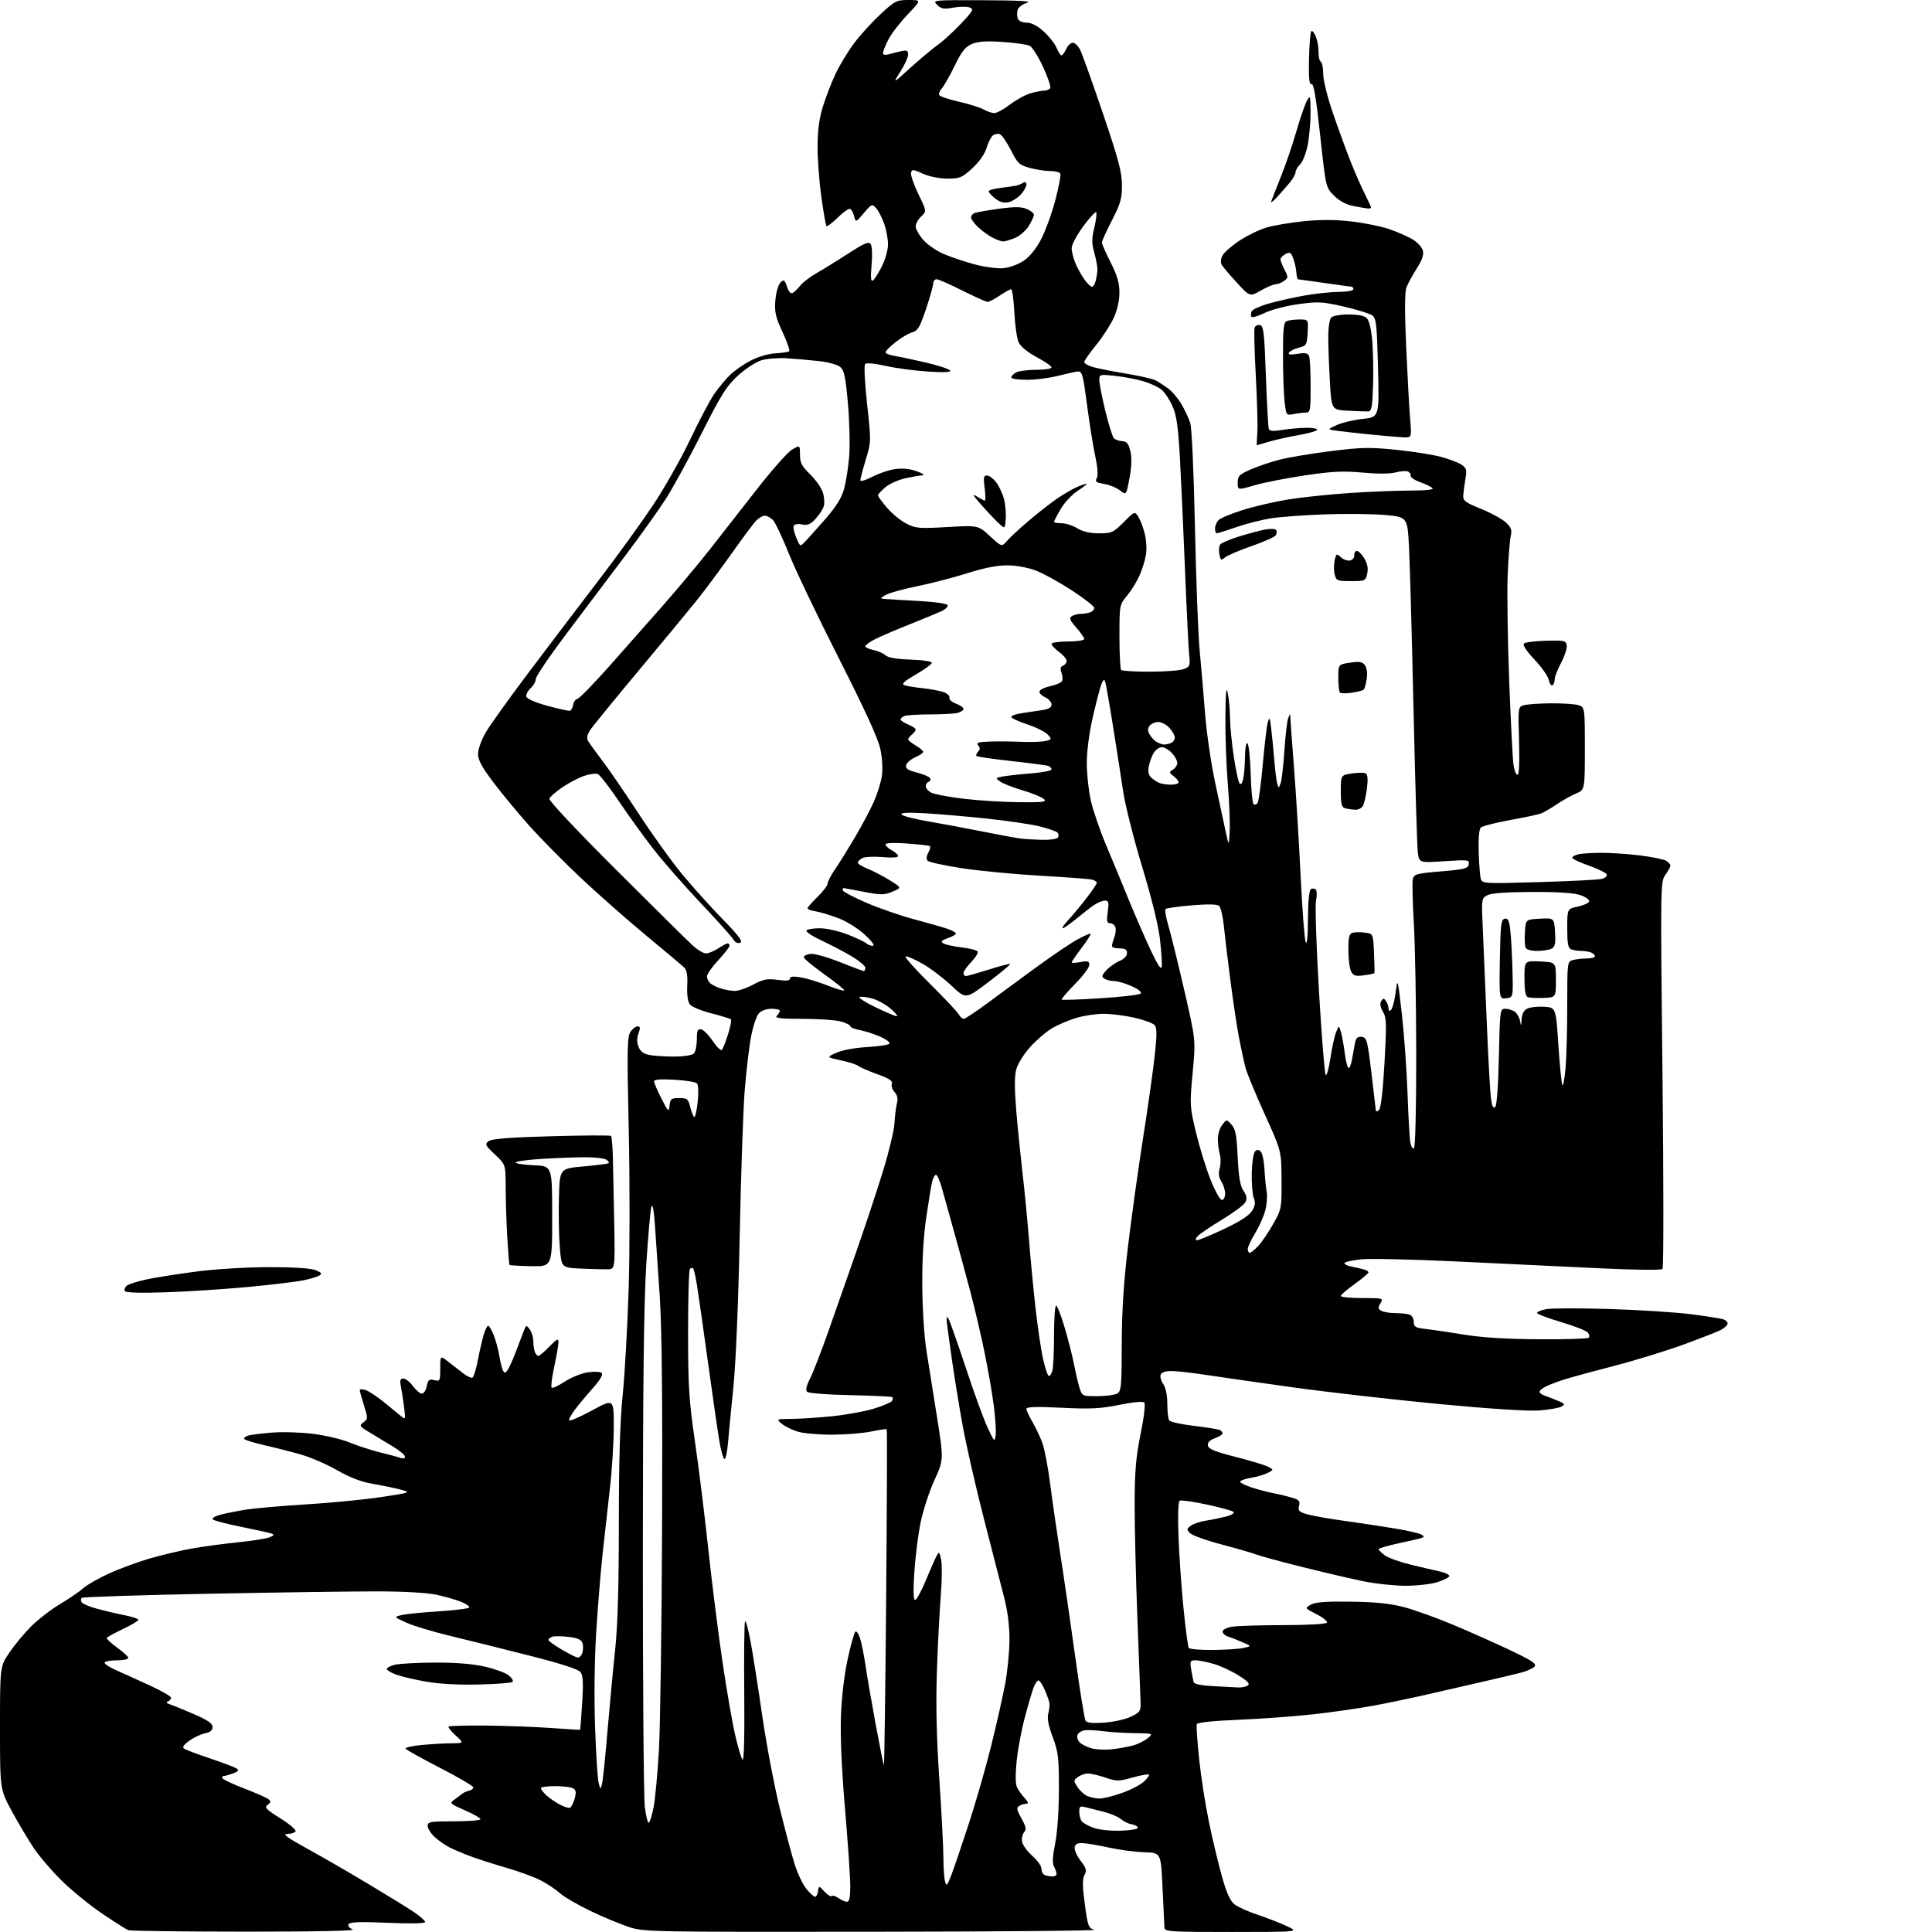 <?xml version="1.0" encoding="UTF-8" standalone="no"?>
<svg 
  version="1.1" 
  xmlns="http://www.w3.org/2000/svg" 
  xmlns:xlink="http://www.w3.org/1999/xlink" 
  xmlns:svg="http://www.w3.org/2000/svg"
  xmlns:rdf="http://www.w3.org/1999/02/22-rdf-syntax-ns#"
  xmlns:cc="http://creativecommons.org/ns#"
  xmlns:dc="http://purl.org/dc/elements/1.1/"
  viewBox="0 0 768 768"
  width="768"
  height="768"
>
<style>svg {background-color: white; }</style>"
<path stroke="none" fill="black" fill-rule="evenodd" d="M97.50,767.86C72.75,767.85 51.83,767.59 51.00,767.28C50.17,766.96 45.45,763.96 40.50,760.61C35.55,757.25 28.32,751.35 24.42,747.50C20.52,743.65 15.53,737.80 13.33,734.50C11.13,731.20 7.23,724.63 4.66,719.90C0.00,711.30 0.00,711.30 0.00,686.89C0.00,662.47 0.00,662.47 3.69,656.99C5.72,653.97 9.66,649.23 12.44,646.46C15.22,643.69 20.42,639.68 24.00,637.56C27.58,635.43 31.63,632.66 33.00,631.40C34.38,630.13 38.93,627.52 43.10,625.59C47.28,623.66 54.70,620.92 59.59,619.50C64.47,618.09 72.10,616.29 76.54,615.52C80.97,614.75 89.12,613.65 94.64,613.08C100.16,612.52 105.76,611.64 107.09,611.13C108.90,610.43 109.13,610.06 108.00,609.63C107.17,609.32 101.78,608.12 96.00,606.97C90.22,605.82 85.11,604.48 84.62,604.01C84.13,603.52 85.43,602.70 87.62,602.12C89.76,601.55 94.42,600.63 98.00,600.07C101.58,599.52 112.38,598.58 122.00,597.99C131.62,597.41 144.90,596.11 151.50,595.11C163.23,593.34 163.41,593.27 159.50,592.20C157.30,591.60 152.35,590.57 148.50,589.91C143.59,589.07 139.27,587.44 134.00,584.43C129.88,582.07 123.35,579.25 119.50,578.16C115.65,577.07 109.01,575.38 104.75,574.41C100.49,573.43 97.00,572.30 97.00,571.88C97.00,571.47 97.79,570.91 98.75,570.63C99.71,570.35 103.88,569.84 108.00,569.49C112.12,569.13 119.55,569.36 124.50,569.98C129.45,570.61 135.97,572.15 139.00,573.42C142.03,574.69 147.50,576.47 151.18,577.37C154.85,578.27 158.56,579.28 159.43,579.61C160.29,579.94 161.00,579.71 161.00,579.08C161.00,578.46 158.99,576.73 156.53,575.23C154.07,573.73 149.92,571.22 147.31,569.65C142.83,566.97 142.67,566.72 144.46,565.40C146.30,564.06 146.31,563.81 144.68,558.67C143.76,555.73 143.00,553.00 143.00,552.59C143.00,552.19 144.01,552.17 145.25,552.54C146.49,552.92 149.75,555.05 152.50,557.28C155.25,559.52 158.35,562.06 159.39,562.92C161.23,564.45 161.26,564.32 160.59,559.11C160.21,556.15 159.64,552.43 159.32,550.86C158.88,548.67 159.12,548.00 160.35,548.00C161.22,548.00 162.94,549.35 164.16,551.00C165.38,552.65 166.98,554.00 167.71,554.00C168.45,554.00 169.32,552.66 169.65,551.01C170.16,548.46 170.59,548.11 172.62,548.62C174.90,549.19 175.00,548.99 175.00,544.03C175.00,538.85 175.00,538.85 178.02,541.17C179.68,542.45 182.37,544.54 184.00,545.82C185.63,547.10 187.36,547.90 187.84,547.60C188.33,547.29 189.27,544.23 189.93,540.77C190.59,537.32 191.63,532.81 192.23,530.75C192.83,528.69 193.65,527.00 194.05,527.00C194.45,527.00 195.45,528.69 196.27,530.75C197.09,532.81 198.09,536.52 198.49,539.00C198.90,541.48 199.55,544.09 199.94,544.81C200.53,545.90 200.83,545.90 201.66,544.81C202.22,544.09 203.63,541.02 204.81,538.00C205.98,534.98 207.44,531.15 208.05,529.50C209.11,526.62 209.21,526.58 210.57,528.44C211.36,529.51 212.00,531.61 212.00,533.11C212.00,534.61 212.27,536.55 212.61,537.42C212.94,538.29 213.56,539.00 213.99,539.00C214.42,539.00 216.40,537.33 218.39,535.28C221.36,532.22 222.00,531.90 222.00,533.51C222.00,534.58 221.25,538.95 220.33,543.22C219.41,547.50 218.94,551.28 219.29,551.62C219.63,551.96 221.96,550.89 224.46,549.24C226.96,547.58 231.08,545.92 233.62,545.53C236.24,545.14 238.66,545.26 239.20,545.80C239.81,546.41 238.56,548.55 235.76,551.71C233.34,554.43 230.09,558.32 228.54,560.36C226.99,562.39 225.99,564.32 226.31,564.64C226.64,564.97 230.75,563.15 235.45,560.61C244.00,555.99 244.00,555.99 243.98,567.24C243.97,573.44 243.29,584.35 242.46,591.50C241.64,598.65 240.31,610.58 239.51,618.00C238.71,625.42 237.57,639.60 236.96,649.50C236.31,660.11 236.15,675.47 236.56,686.90C236.94,697.58 237.59,707.48 238.00,708.90C238.74,711.50 238.74,711.50 239.34,709.00C239.67,707.62 240.65,698.17 241.50,688.00C242.36,677.83 243.72,663.33 244.53,655.79C245.54,646.33 246.00,630.84 246.00,605.79C246.00,580.53 246.47,564.94 247.53,554.50C248.37,546.25 249.43,527.34 249.90,512.48C250.36,497.63 250.38,469.05 249.93,448.98C249.22,417.62 249.32,412.18 250.58,410.25C251.39,409.01 252.67,408.00 253.44,408.00C254.53,408.00 254.61,408.58 253.82,410.75C253.13,412.61 253.14,414.35 253.82,416.11C254.52,417.90 255.85,418.92 258.05,419.36C259.81,419.71 264.25,420.00 267.93,420.00C271.78,420.00 275.11,419.49 275.80,418.80C276.46,418.14 277.00,415.63 277.00,413.23C277.00,409.63 277.31,408.91 278.72,409.18C279.66,409.37 281.74,411.46 283.34,413.84C284.93,416.21 286.57,417.79 286.98,417.33C287.38,416.87 288.48,414.09 289.41,411.14C290.35,408.19 290.86,405.52 290.54,405.21C290.23,404.90 286.72,403.82 282.74,402.81C278.76,401.81 274.92,400.20 274.20,399.24C273.40,398.16 273.01,395.32 273.19,391.77C273.39,387.72 273.03,385.62 271.98,384.61C271.17,383.82 264.43,378.14 257.00,372.00C249.57,365.85 237.91,355.58 231.07,349.16C224.24,342.75 214.91,333.30 210.34,328.18C205.77,323.05 199.33,315.26 196.02,310.86C191.57,304.96 190.00,302.04 190.01,299.69C190.01,297.93 191.36,294.16 193.00,291.30C194.64,288.43 202.71,277.18 210.92,266.30C219.14,255.41 231.54,239.07 238.48,230.00C245.42,220.93 254.86,207.88 259.46,201.00C264.05,194.12 270.72,182.36 274.29,174.85C277.85,167.34 282.18,159.14 283.92,156.62C285.65,154.10 288.52,150.65 290.29,148.96C292.05,147.26 295.75,144.71 298.50,143.29C301.38,141.80 305.54,140.59 308.33,140.44C310.98,140.30 313.41,139.92 313.73,139.60C314.05,139.28 312.84,135.83 311.04,131.93C308.27,125.92 307.84,124.00 308.22,119.37C308.47,116.33 309.36,113.21 310.21,112.36C311.59,110.98 311.86,111.15 312.85,113.99C313.60,116.15 314.35,116.90 315.22,116.37C315.93,115.94 317.29,114.60 318.25,113.39C319.21,112.18 322.13,109.97 324.75,108.48C327.36,106.99 333.02,103.49 337.33,100.71C343.73,96.56 345.34,95.90 346.13,97.07C346.67,97.88 346.82,101.48 346.47,105.35C346.04,110.18 346.18,112.01 346.95,111.53C347.55,111.16 349.15,108.66 350.52,105.96C351.90,103.23 353.00,99.34 353.00,97.16C353.00,95.01 352.31,91.30 351.47,88.93C350.63,86.55 349.19,83.76 348.27,82.75C346.65,80.96 346.48,81.03 343.39,84.70C340.18,88.50 340.18,88.50 339.48,85.75C339.10,84.24 338.29,83.00 337.68,83.00C337.08,83.00 334.89,84.66 332.81,86.69C330.73,88.71 328.81,90.15 328.54,89.88C328.27,89.61 327.36,84.49 326.53,78.52C325.69,72.54 325.00,63.50 325.00,58.43C325.00,51.87 325.61,47.24 327.11,42.37C328.28,38.60 330.56,32.71 332.18,29.27C333.81,25.83 337.14,20.36 339.58,17.10C342.03,13.85 346.74,8.67 350.07,5.60C355.76,0.32 356.41,-0.00 361.21,-0.00C366.30,0.00 366.30,0.00 360.78,5.79C357.74,8.98 354.29,13.46 353.13,15.75C351.96,18.05 351.00,20.44 351.00,21.08C351.00,21.80 351.84,21.99 353.25,21.59C354.49,21.24 356.74,20.68 358.25,20.35C360.51,19.86 361.00,20.10 361.00,21.68C361.00,22.74 359.61,25.81 357.90,28.49C354.80,33.38 354.80,33.38 361.92,26.94C365.83,23.40 370.72,19.30 372.79,17.84C374.86,16.37 378.99,12.59 381.98,9.43C386.92,4.20 387.22,3.63 385.39,2.95C384.28,2.54 381.37,2.58 378.93,3.03C375.20,3.73 374.19,3.56 372.53,1.93C370.58,0.02 370.78,0.00 391.03,0.09C405.29,0.15 410.53,0.46 408.31,1.10C406.56,1.61 404.86,2.86 404.54,3.87C404.22,4.89 404.24,6.46 404.58,7.36C404.97,8.36 406.35,9.00 408.10,9.00C410.00,9.00 412.33,10.20 414.88,12.51C417.02,14.44 419.32,17.37 420.00,19.01C420.69,20.65 421.57,22.00 421.96,22.00C422.36,22.00 423.19,20.88 423.82,19.50C424.44,18.12 425.63,17.00 426.45,17.00C427.28,17.00 428.58,18.24 429.36,19.75C430.13,21.26 434.19,32.60 438.38,44.95C444.66,63.46 446.00,68.50 446.00,73.65C446.00,78.98 445.41,81.02 442.00,87.62C439.80,91.87 438.01,95.84 438.02,96.43C438.03,97.02 439.60,100.59 441.52,104.37C444.16,109.58 445.00,112.48 444.99,116.37C444.98,119.63 444.13,123.33 442.64,126.53C441.35,129.29 438.21,134.13 435.65,137.26C433.09,140.40 431.00,143.39 431.00,143.91C431.00,144.42 432.46,145.30 434.25,145.85C436.04,146.40 441.96,147.58 447.41,148.47C452.85,149.37 458.25,150.60 459.41,151.21C460.56,151.82 462.78,153.26 464.35,154.41C465.91,155.56 468.30,158.37 469.64,160.67C470.99,162.96 472.57,166.33 473.15,168.17C473.75,170.06 474.56,187.93 475.01,209.50C475.46,230.40 476.29,252.45 476.88,258.50C477.46,264.55 478.42,275.76 479.01,283.42C479.60,291.08 481.40,303.45 483.00,310.92C484.61,318.39 486.50,327.20 487.21,330.50C488.50,336.50 488.50,336.50 488.82,330.50C488.99,327.20 488.66,318.70 488.07,311.61C487.48,304.52 487.05,292.59 487.11,285.11C487.20,275.13 487.45,272.57 488.06,275.50C488.51,277.70 488.92,282.20 488.96,285.50C489.00,288.80 489.67,295.65 490.44,300.72C491.21,305.79 492.20,310.51 492.63,311.21C493.18,312.10 493.62,311.73 494.11,309.99C494.49,308.62 494.85,304.60 494.90,301.05C494.96,297.10 495.36,294.97 495.92,295.55C496.43,296.07 496.99,301.53 497.17,307.67C497.35,313.81 497.86,319.20 498.30,319.64C498.75,320.08 499.48,319.85 499.93,319.12C500.37,318.39 501.30,311.50 501.98,303.81C502.66,296.11 503.55,288.62 503.96,287.16C504.60,284.84 504.77,285.14 505.31,289.50C505.65,292.25 506.20,297.88 506.54,302.00C506.87,306.12 507.40,310.39 507.71,311.48C508.27,313.42 508.30,313.41 509.07,311.35C509.50,310.18 510.17,304.34 510.57,298.36C510.96,292.39 511.64,286.60 512.08,285.50C512.87,283.50 512.87,283.50 512.94,285.50C512.98,286.60 513.66,295.82 514.45,306.00C515.23,316.18 516.40,335.30 517.03,348.50C517.67,361.70 518.57,373.40 519.03,374.50C519.55,375.75 519.89,372.31 519.93,365.31C519.97,358.40 520.42,353.86 521.09,353.45C521.69,353.08 522.56,353.16 523.04,353.64C523.51,354.11 523.56,356.08 523.14,358.00C522.73,359.93 523.25,376.12 524.31,394.00C525.36,411.88 526.57,426.87 526.98,427.32C527.40,427.77 528.23,424.79 528.84,420.70C529.45,416.61 530.47,411.97 531.10,410.38C532.25,407.50 532.25,407.50 533.07,410.35C533.51,411.92 534.19,415.64 534.56,418.62C534.93,421.59 535.58,424.24 536.01,424.50C536.43,424.77 537.07,423.30 537.42,421.24C537.78,419.18 538.32,416.24 538.63,414.69C539.06,412.52 539.67,411.95 541.34,412.19C543.33,412.48 543.61,413.55 545.16,426.50C546.08,434.20 546.87,440.93 546.92,441.45C546.96,441.97 547.53,441.87 548.19,441.21C548.93,440.47 549.75,433.43 550.36,422.45C551.24,406.91 551.17,404.55 549.74,402.14C548.66,400.31 548.44,398.93 549.06,397.95C549.88,396.69 550.13,396.69 550.98,398.00C551.53,398.82 551.98,400.15 551.98,400.95C552.00,401.93 552.33,402.07 553.01,401.39C553.57,400.83 554.38,397.70 554.80,394.44C555.57,388.58 555.60,388.69 557.25,403.00C558.16,410.98 559.18,425.15 559.51,434.50C559.84,443.85 560.35,452.74 560.64,454.26C560.93,455.78 561.58,456.76 562.08,456.45C562.61,456.12 562.99,440.45 562.97,419.19C562.95,399.01 562.52,375.52 562.02,367.00C561.52,358.48 561.34,350.55 561.63,349.39C562.10,347.49 563.17,347.20 572.82,346.39C582.13,345.61 583.53,345.26 583.85,343.59C584.19,341.78 583.69,341.72 574.17,342.34C564.12,343.00 564.12,343.00 563.60,338.75C563.31,336.41 562.55,311.10 561.91,282.50C561.27,253.90 560.47,224.88 560.13,218.00C559.50,205.50 559.50,205.50 550.50,204.71C545.55,204.28 534.75,204.17 526.50,204.47C518.25,204.77 508.57,205.49 505.00,206.07C501.43,206.65 495.32,208.22 491.42,209.56C487.53,210.90 484.05,212.00 483.67,212.00C483.30,212.00 483.00,211.13 483.00,210.07C483.00,209.01 483.64,207.50 484.43,206.71C485.22,205.92 489.62,204.11 494.21,202.68C498.79,201.25 506.85,199.38 512.12,198.54C517.38,197.69 528.17,196.55 536.09,196.01C544.02,195.47 554.98,195.02 560.45,195.01C566.91,195.01 570.06,194.66 569.43,194.03C568.89,193.49 566.66,192.41 564.48,191.63C562.29,190.86 560.62,189.71 560.76,189.08C560.90,188.46 560.38,187.70 559.60,187.40C558.82,187.10 556.64,187.28 554.75,187.80C552.64,188.39 547.60,188.41 541.72,187.87C533.96,187.16 529.61,187.36 518.82,188.96C511.49,190.04 502.46,191.81 498.75,192.89C492.00,194.86 492.00,194.86 492.00,191.87C492.00,189.23 492.60,188.62 497.25,186.58C500.14,185.32 505.40,183.55 508.94,182.66C512.48,181.77 521.55,180.26 529.11,179.31C540.93,177.82 544.50,177.75 554.67,178.77C561.18,179.43 569.20,180.67 572.50,181.53C575.80,182.40 579.57,183.80 580.87,184.65C582.96,186.02 583.15,186.68 582.53,190.35C582.15,192.63 581.76,195.59 581.66,196.92C581.52,199.03 582.42,199.71 588.71,202.27C592.68,203.88 597.12,206.31 598.57,207.65C600.78,209.70 601.10,210.63 600.51,213.30C600.13,215.06 599.59,222.12 599.31,229.00C599.04,235.88 599.32,254.78 599.94,271.00C600.56,287.23 601.33,302.19 601.66,304.25C601.99,306.31 602.70,308.00 603.24,308.00C603.87,308.00 604.08,302.98 603.84,294.46C603.44,280.93 603.44,280.93 605.97,280.29C607.36,279.94 612.10,279.62 616.50,279.58C620.90,279.54 625.74,279.85 627.25,280.27C630.00,281.04 630.00,281.04 630.00,297.51C630.00,313.97 630.00,313.97 626.51,315.43C624.59,316.23 621.10,318.19 618.76,319.78C616.42,321.36 613.60,323.00 612.50,323.40C611.40,323.81 605.82,324.99 600.10,326.02C594.38,327.06 589.21,328.39 588.61,328.99C587.96,329.64 587.64,333.50 587.80,338.78C587.95,343.58 588.34,348.36 588.65,349.41C589.21,351.23 590.17,351.29 611.87,350.65C624.32,350.29 635.53,349.71 636.79,349.37C638.05,349.03 638.92,348.24 638.72,347.62C638.52,347.01 635.35,345.43 631.68,344.13C628.00,342.83 625.00,341.42 625.00,341.00C625.00,340.58 626.01,339.96 627.25,339.63C628.49,339.30 632.66,339.02 636.53,339.01C640.39,339.01 647.33,339.47 651.94,340.05C656.55,340.63 661.15,341.55 662.16,342.09C663.17,342.63 664.00,343.52 664.00,344.08C664.00,344.63 663.11,346.30 662.01,347.79C660.06,350.46 660.04,351.58 660.86,427.00C661.32,469.07 661.33,503.91 660.88,504.42C660.39,504.97 650.10,504.85 634.78,504.11C620.88,503.44 595.55,502.23 578.50,501.43C561.45,500.62 544.68,500.25 541.24,500.60C537.79,500.95 534.75,501.60 534.48,502.04C534.21,502.48 535.45,503.13 537.24,503.49C539.03,503.85 541.29,504.37 542.25,504.64C543.21,504.91 543.99,505.44 543.98,505.82C543.97,506.19 541.49,508.27 538.48,510.42C535.47,512.58 533.00,514.72 533.00,515.17C533.00,515.63 536.83,516.00 541.51,516.00C549.81,516.00 549.99,516.05 548.76,518.03C547.72,519.71 547.76,520.23 549.00,521.02C549.83,521.54 552.38,521.98 554.67,521.98C556.96,521.99 559.55,522.27 560.42,522.61C561.29,522.94 562.00,524.23 562.00,525.48C562.00,527.44 562.64,527.82 566.75,528.28C569.36,528.58 576.23,529.59 582.00,530.54C589.05,531.69 598.80,532.30 611.66,532.38C622.20,532.45 631.15,532.17 631.55,531.77C631.96,531.37 631.78,530.44 631.16,529.70C630.55,528.95 625.76,527.08 620.52,525.53C615.28,523.99 611.00,522.35 611.00,521.91C611.00,521.46 612.66,520.78 614.69,520.40C616.72,520.02 627.86,519.99 639.44,520.34C651.02,520.68 665.67,521.61 672.00,522.40C678.33,523.19 684.31,524.15 685.29,524.54C686.28,524.93 686.92,525.75 686.71,526.37C686.51,526.99 685.25,528.06 683.92,528.75C682.59,529.43 675.91,532.04 669.07,534.54C662.23,537.04 649.86,540.84 641.57,542.98C633.28,545.13 624.48,547.52 622.00,548.31C619.52,549.09 616.26,550.31 614.75,551.03C613.24,551.74 612.00,552.71 612.00,553.19C612.00,553.67 612.79,554.34 613.75,554.68C614.71,555.02 617.08,555.93 619.00,556.71C622.09,557.96 622.29,558.24 620.69,559.14C619.70,559.70 615.65,560.40 611.69,560.69C607.24,561.01 591.92,560.01 571.50,558.07C553.35,556.33 527.25,553.35 513.50,551.43C499.75,549.51 484.17,547.28 478.88,546.47C473.59,545.66 467.61,545.00 465.60,545.00C463.32,545.00 461.73,545.55 461.38,546.45C461.07,547.25 461.54,548.93 462.41,550.18C463.39,551.58 464.01,554.56 464.02,557.97C464.02,561.01 464.36,564.00 464.77,564.62C465.17,565.23 469.67,566.23 474.77,566.82C479.87,567.42 484.48,568.18 485.02,568.51C485.56,568.85 486.00,569.44 486.00,569.84C486.00,570.24 484.61,571.09 482.92,571.73C480.79,572.53 479.94,573.44 480.17,574.67C480.43,576.02 483.07,577.09 491.18,579.14C497.04,580.63 502.85,582.39 504.09,583.05C506.35,584.26 506.35,584.26 503.93,585.51C502.59,586.20 499.59,587.08 497.25,587.47C494.91,587.86 493.00,588.55 493.00,589.01C493.00,589.46 495.14,590.52 497.75,591.35C500.36,592.18 504.07,593.15 506.00,593.52C507.93,593.88 511.18,594.65 513.23,595.24C516.43,596.15 516.88,596.63 516.39,598.58C515.90,600.54 516.36,601.01 519.66,601.96C521.77,602.57 528.45,603.75 534.50,604.58C540.55,605.42 549.56,606.77 554.52,607.60C559.49,608.43 564.20,609.51 565.00,610.00C566.26,610.78 566.25,610.96 564.97,611.39C564.16,611.66 560.01,612.63 555.75,613.54C551.49,614.45 548.01,615.49 548.03,615.85C548.05,616.21 549.18,617.31 550.53,618.30C551.89,619.29 556.49,620.94 560.75,621.97C565.01,623.00 570.21,624.22 572.31,624.67C574.41,625.13 576.12,625.94 576.12,626.48C576.12,627.02 573.95,628.13 571.31,628.95C568.66,629.76 562.90,630.40 558.50,630.37C554.10,630.34 546.67,629.54 542.00,628.58C537.33,627.63 526.50,625.11 517.94,622.97C509.39,620.84 501.06,618.59 499.44,617.96C497.82,617.34 491.58,615.53 485.57,613.94C479.55,612.36 473.93,610.34 473.07,609.47C471.64,608.02 471.67,607.75 473.34,606.51C474.36,605.76 477.06,604.85 479.34,604.49C481.63,604.13 485.24,603.39 487.38,602.85C489.52,602.30 490.86,601.48 490.38,601.02C489.89,600.55 485.08,599.23 479.68,598.07C474.28,596.91 469.44,596.23 468.92,596.55C468.35,596.90 468.17,602.67 468.47,610.82C468.74,618.34 469.64,631.16 470.46,639.31C471.28,647.45 472.21,654.54 472.54,655.06C472.86,655.58 477.25,655.95 482.31,655.88C487.36,655.82 492.85,655.45 494.50,655.06C497.50,654.37 497.50,654.37 493.91,652.80C491.94,651.94 489.35,650.93 488.16,650.55C486.97,650.17 486.00,649.28 486.00,648.56C486.00,647.84 487.65,646.99 489.75,646.64C491.81,646.30 501.01,646.02 510.19,646.01C519.79,646.00 527.13,645.59 527.48,645.04C527.80,644.51 525.95,642.99 523.35,641.67C518.62,639.27 518.62,639.27 521.06,637.89C522.86,636.86 527.05,636.55 537.00,636.68C546.73,636.82 552.61,637.42 558.04,638.84C562.19,639.92 570.96,643.07 577.54,645.83C584.12,648.59 594.37,653.16 600.32,655.98C608.88,660.04 610.92,661.39 610.06,662.43C609.45,663.16 607.06,664.26 604.73,664.88C602.40,665.49 596.67,666.86 592.00,667.92C587.33,668.97 577.42,671.25 570.00,672.97C562.58,674.70 551.68,676.99 545.78,678.07C539.89,679.14 529.09,680.68 521.78,681.49C514.48,682.30 501.21,683.27 492.30,683.64C482.00,684.06 475.96,684.71 475.73,685.40C475.52,686.01 475.94,692.12 476.65,699.00C477.36,705.88 479.10,717.12 480.52,724.00C481.93,730.88 484.27,740.68 485.70,745.79C487.55,752.43 488.99,755.63 490.70,756.98C492.03,758.02 496.12,759.88 499.80,761.10C503.49,762.32 508.75,764.37 511.50,765.65C516.50,767.98 516.50,767.98 489.75,767.99C464.98,768.00 462.99,767.87 462.88,766.25C462.81,765.29 462.47,758.20 462.13,750.50C461.50,736.50 461.50,736.50 455.00,736.31C451.43,736.20 445.12,735.38 441.00,734.48C436.88,733.58 432.16,732.77 430.53,732.67C428.38,732.55 427.45,733.00 427.19,734.30C427.00,735.29 428.05,737.69 429.54,739.64C431.81,742.62 432.06,743.52 431.10,745.34C430.24,746.97 430.28,749.83 431.23,756.96C432.41,765.71 432.69,766.46 435.00,767.11C436.38,767.49 396.65,767.85 346.72,767.90C257.36,768.00 255.84,767.97 249.72,765.92C246.30,764.78 239.45,761.90 234.50,759.53C229.55,757.15 224.15,753.99 222.50,752.51C220.85,751.02 217.39,748.73 214.81,747.41C212.23,746.10 206.15,743.88 201.31,742.48C196.46,741.08 190.10,739.04 187.17,737.95C184.24,736.86 180.41,735.25 178.67,734.37C176.93,733.49 174.26,731.61 172.75,730.20C171.24,728.78 170.00,726.81 170.00,725.81C170.00,724.18 171.03,724.00 180.50,724.00C186.28,724.00 191.00,723.62 191.00,723.16C191.00,722.70 188.19,721.10 184.75,719.61C178.86,717.05 178.62,716.81 180.50,715.48C181.60,714.70 182.99,713.65 183.60,713.14C184.20,712.62 185.46,712.05 186.40,711.85C187.34,711.66 188.13,711.07 188.16,710.54C188.19,710.01 182.21,706.49 174.86,702.72C167.51,698.94 161.37,695.51 161.22,695.08C161.06,694.65 163.98,694.01 167.72,693.65C171.45,693.30 176.75,693.00 179.50,692.98C184.50,692.94 184.50,692.94 181.15,689.90C179.31,688.23 178.04,686.62 178.33,686.33C178.62,686.05 185.30,685.87 193.18,685.94C201.06,686.02 212.68,686.45 219.00,686.90C225.32,687.36 230.55,687.68 230.62,687.61C230.69,687.55 231.05,682.77 231.42,677.00C231.93,669.09 231.78,666.07 230.80,664.74C229.92,663.55 223.32,661.40 210.50,658.14C200.05,655.49 185.85,651.95 178.96,650.29C172.06,648.63 164.18,646.25 161.46,645.00C156.50,642.73 156.50,642.73 159.80,641.98C161.61,641.57 168.25,640.91 174.55,640.52C180.85,640.12 186.23,639.44 186.50,639.01C186.77,638.57 185.30,637.54 183.24,636.72C181.18,635.90 176.80,634.65 173.50,633.93C169.89,633.14 160.54,632.61 150.00,632.60C140.38,632.58 110.15,633.01 82.83,633.54C55.52,634.07 32.86,634.81 32.48,635.18C32.11,635.56 32.09,636.34 32.45,636.92C32.81,637.50 35.44,638.63 38.30,639.42C41.16,640.22 46.09,641.38 49.25,642.01C52.41,642.63 55.00,643.48 55.00,643.89C55.00,644.30 52.27,645.94 48.92,647.54C45.58,649.13 42.67,650.73 42.45,651.07C42.24,651.42 44.07,653.15 46.53,654.92C48.99,656.68 51.00,658.55 51.00,659.06C51.00,659.58 49.00,660.00 46.56,660.00C44.12,660.00 41.88,660.38 41.60,660.85C41.31,661.31 43.42,662.73 46.29,663.99C49.15,665.25 55.21,668.00 59.75,670.10C64.29,672.19 68.00,674.34 68.00,674.87C68.00,675.40 67.44,676.07 66.75,676.35C65.95,676.68 66.22,677.09 67.50,677.49C68.60,677.83 72.88,679.58 77.00,681.36C82.57,683.77 84.50,685.10 84.50,686.51C84.50,687.84 83.56,688.61 81.43,689.05C79.74,689.39 76.93,690.73 75.18,692.03C72.90,693.71 72.35,694.61 73.25,695.17C73.94,695.61 78.55,697.33 83.50,699.00C88.45,700.67 93.16,702.45 93.97,702.96C95.14,703.70 94.88,704.10 92.65,704.94C91.12,705.52 89.42,706.00 88.88,706.00C88.33,706.00 88.14,706.42 88.46,706.93C88.78,707.45 92.74,709.29 97.27,711.03C101.80,712.77 106.07,714.66 106.76,715.23C107.76,716.05 107.68,716.51 106.40,717.45C105.00,718.47 105.70,719.22 111.45,722.82C115.12,725.12 117.84,727.45 117.50,728.00C117.16,728.55 115.67,729.01 114.19,729.02C112.16,729.03 114.06,730.44 122.00,734.80C127.78,737.97 138.80,744.34 146.50,748.95C154.20,753.56 162.41,758.63 164.75,760.22C167.09,761.80 169.00,763.52 169.00,764.04C169.00,764.62 163.26,764.74 154.15,764.34C143.37,763.88 139.11,764.02 138.59,764.86C138.16,765.55 138.80,766.39 140.19,766.95C141.66,767.54 126.16,767.87 97.50,767.86zM336.72,756.00C337.62,756.00 338.00,754.17 338.00,749.84C338.00,746.46 337.06,732.62 335.91,719.09C334.55,703.12 333.99,690.12 334.29,682.00C334.58,674.52 335.65,665.48 336.97,659.50C338.18,654.00 339.54,649.12 339.98,648.66C340.42,648.19 341.27,649.32 341.86,651.16C342.46,653.00 343.44,657.88 344.05,662.00C344.65,666.12 346.47,676.67 348.09,685.43C349.71,694.20 351.18,701.51 351.36,701.69C351.54,701.87 351.95,671.98 352.26,635.26C352.57,598.54 352.68,568.35 352.49,568.16C352.31,567.98 349.54,568.38 346.33,569.05C343.12,569.72 336.23,570.29 331.00,570.31C325.77,570.34 319.63,569.82 317.34,569.16C315.06,568.51 312.13,567.09 310.84,566.02C308.50,564.07 308.50,564.07 314.64,564.03C318.02,564.01 325.35,563.53 330.92,562.96C336.49,562.39 343.94,561.03 347.48,559.93C351.02,558.84 354.20,557.48 354.56,556.91C354.91,556.33 354.99,555.66 354.73,555.40C354.47,555.14 346.98,554.78 338.07,554.60C328.89,554.42 321.43,553.83 320.86,553.26C320.17,552.57 320.54,550.87 322.01,547.99C323.20,545.65 326.41,537.39 329.15,529.62C331.88,521.85 337.00,507.25 340.53,497.16C344.05,487.08 348.82,472.68 351.12,465.16C353.42,457.65 355.42,449.25 355.57,446.50C355.71,443.75 356.14,440.24 356.53,438.71C357.03,436.75 356.75,435.38 355.59,434.10C354.69,433.11 354.21,431.62 354.52,430.80C354.95,429.69 353.47,428.72 348.80,427.03C345.33,425.78 341.93,424.30 341.22,423.73C340.52,423.17 337.37,422.16 334.22,421.49C328.50,420.27 328.50,420.27 332.50,418.48C334.84,417.43 339.92,416.49 344.77,416.22C349.32,415.96 353.29,415.34 353.59,414.85C353.90,414.36 352.20,413.10 349.82,412.06C347.45,411.01 343.81,409.85 341.75,409.47C339.69,409.09 338.00,408.40 338.00,407.94C338.00,407.47 336.31,406.63 334.25,406.05C332.19,405.48 325.35,405.01 319.05,405.01C310.14,405.00 307.87,404.73 308.80,403.80C309.46,403.14 310.00,402.24 310.00,401.80C310.00,401.36 308.49,401.00 306.65,401.00C304.67,401.00 302.63,401.75 301.64,402.85C300.71,403.87 299.33,408.03 298.55,412.10C297.78,416.17 296.65,425.80 296.03,433.50C295.42,441.20 294.52,467.30 294.04,491.50C293.50,518.12 292.50,541.82 291.52,551.50C290.63,560.30 289.66,570.31 289.37,573.75C289.08,577.19 288.47,580.00 288.03,580.00C287.58,580.00 286.72,577.19 286.11,573.75C285.50,570.31 283.42,556.02 281.49,542.00C279.56,527.98 277.55,513.85 277.02,510.61C276.49,507.37 275.81,504.48 275.53,504.19C275.24,503.90 274.66,504.00 274.25,504.42C273.84,504.83 273.51,516.27 273.52,529.83C273.54,551.35 273.89,556.86 276.25,573.00C277.74,583.17 280.11,602.30 281.52,615.50C282.94,628.70 285.44,648.64 287.08,659.82C288.72,671.00 291.00,684.27 292.15,689.32C293.29,694.37 294.65,698.95 295.17,699.50C295.76,700.13 296.01,690.14 295.85,672.79C295.71,657.55 295.86,644.81 296.18,644.49C296.50,644.17 297.50,647.86 298.40,652.70C299.29,657.54 301.37,670.74 303.00,682.03C304.64,693.32 307.80,709.97 310.02,719.03C312.24,728.09 314.98,738.33 316.12,741.78C317.26,745.24 319.31,749.40 320.68,751.03C322.05,752.67 323.56,754.00 324.02,754.00C324.48,754.00 325.00,752.99 325.18,751.77C325.50,749.53 325.50,749.53 327.74,751.94C328.97,753.27 330.27,754.07 330.62,753.71C330.97,753.36 332.20,753.73 333.35,754.54C334.50,755.34 336.02,756.00 336.72,756.00zM378.17,745.37C379.20,742.69 382.32,733.52 385.10,725.00C387.89,716.48 391.89,702.52 394.01,694.00C396.12,685.48 398.61,674.45 399.54,669.50C400.47,664.55 401.26,656.67 401.28,652.00C401.31,646.58 400.58,640.60 399.28,635.50C398.16,631.10 394.51,616.87 391.16,603.88C387.82,590.89 383.97,574.01 382.61,566.38C381.24,558.74 379.42,547.55 378.55,541.50C377.68,535.45 376.75,528.70 376.48,526.50C376.12,523.51 376.26,522.93 377.02,524.19C377.57,525.11 380.67,533.89 383.91,543.69C387.14,553.48 391.04,564.20 392.58,567.50C395.24,573.21 395.40,573.36 395.79,570.50C396.01,568.85 395.66,563.45 395.01,558.50C394.36,553.55 392.71,544.10 391.35,537.50C390.00,530.90 387.53,520.33 385.87,514.00C384.21,507.68 381.28,496.88 379.36,490.00C377.44,483.12 375.22,475.14 374.41,472.25C373.60,469.36 372.56,467.00 372.08,467.00C371.61,467.00 370.93,468.15 370.58,469.56C370.22,470.96 369.16,477.38 368.22,483.81C367.09,491.50 366.54,500.97 366.62,511.50C366.69,520.53 367.42,531.64 368.29,537.00C369.14,542.23 371.03,554.10 372.49,563.39C375.15,580.28 375.15,580.28 371.45,588.38C369.41,592.83 366.94,600.40 365.96,605.19C364.98,609.99 363.85,618.88 363.46,624.96C362.98,632.36 363.08,636.00 363.78,636.00C364.35,636.00 366.26,632.51 368.02,628.25C369.79,623.99 371.72,619.60 372.31,618.50C373.29,616.68 373.45,616.81 374.12,620.00C374.52,621.92 374.45,628.45 373.96,634.50C373.47,640.55 372.78,654.05 372.43,664.50C371.99,677.68 372.28,690.79 373.40,707.32C374.28,720.42 375.01,734.37 375.01,738.32C375.02,742.27 375.31,746.57 375.66,747.87C376.23,749.98 376.50,749.71 378.17,745.37zM418.25,745.92C419.21,745.96 420.00,745.52 420.00,744.93C420.00,744.35 419.54,743.01 418.98,741.97C418.27,740.63 418.41,737.91 419.44,732.79C420.33,728.42 420.92,719.81 420.93,711.29C420.94,698.59 420.68,696.39 418.46,690.50C416.76,685.97 416.21,683.07 416.70,681.21C417.09,679.72 417.31,677.83 417.17,677.00C417.04,676.17 416.20,673.81 415.31,671.75C414.42,669.69 413.30,668.00 412.82,668.00C412.34,668.00 411.48,669.24 410.89,670.75C410.31,672.26 408.74,677.59 407.41,682.60C406.07,687.60 404.59,695.48 404.13,700.10C403.60,705.37 403.65,709.25 404.27,710.50C404.81,711.60 406.17,713.51 407.30,714.75C408.81,716.41 408.98,717.00 407.92,717.02C407.14,717.02 405.88,717.42 405.12,717.90C403.99,718.62 404.16,719.51 406.03,722.84C407.92,726.20 408.10,727.18 407.05,728.44C406.33,729.30 406.04,731.03 406.38,732.38C406.71,733.70 408.56,736.16 410.49,737.86C412.42,739.55 414.00,741.82 414.00,742.89C414.00,743.96 414.56,745.06 415.25,745.34C415.94,745.62 417.29,745.88 418.25,745.92zM445.50,727.73C449.53,727.60 452.41,727.08 452.29,726.50C452.17,725.95 451.05,725.35 449.79,725.16C448.53,724.97 446.67,724.07 445.65,723.16C444.63,722.25 441.48,720.91 438.65,720.20C435.82,719.48 432.49,718.64 431.25,718.33C429.39,717.86 429.00,718.18 429.02,720.13C429.02,721.44 429.41,723.09 429.87,723.82C430.32,724.54 432.45,725.77 434.60,726.54C436.88,727.37 441.41,727.86 445.50,727.73zM257.95,724.53C258.38,724.27 259.23,721.45 259.84,718.27C260.44,715.10 261.38,705.08 261.92,696.00C262.46,686.92 263.03,646.65 263.19,606.50C263.39,556.19 263.10,527.75 262.24,515.00C261.56,504.82 260.71,492.25 260.35,487.04C259.96,481.34 259.41,478.37 258.97,479.54C258.58,480.62 257.65,490.95 256.91,502.50C255.95,517.50 255.56,550.37 255.54,617.50C255.52,669.20 255.87,714.54 256.33,718.26C256.79,721.98 257.51,724.80 257.95,724.53zM226.49,718.63C227.03,718.47 227.89,716.88 228.40,715.09C229.12,712.59 229.01,711.62 227.92,710.93C227.14,710.43 223.91,710.02 220.75,710.02C217.59,710.01 215.00,710.37 215.00,710.83C215.00,711.28 216.01,712.58 217.25,713.70C218.49,714.83 220.85,716.47 222.50,717.34C224.15,718.20 225.94,718.79 226.49,718.63zM437.00,714.95C438.38,714.99 442.35,714.02 445.84,712.79C449.32,711.57 453.31,709.52 454.70,708.23C456.09,706.94 457.00,705.67 456.74,705.41C456.47,705.14 453.55,705.67 450.24,706.59C444.66,708.14 443.88,708.15 439.43,706.63C436.80,705.73 433.68,705.00 432.51,705.00C431.34,705.00 429.53,705.62 428.50,706.38C426.69,707.70 426.68,707.87 428.36,710.43C429.33,711.90 431.10,713.50 432.31,713.99C433.51,714.48 435.62,714.91 437.00,714.95zM442.00,695.37C444.48,695.10 448.14,694.44 450.16,693.92C452.17,693.40 454.87,692.09 456.16,691.02C458.50,689.07 458.50,689.07 451.00,688.96C446.88,688.90 441.25,688.55 438.50,688.17C435.75,687.79 432.46,687.64 431.19,687.82C429.92,688.00 428.62,688.83 428.30,689.66C427.99,690.48 428.41,691.84 429.25,692.68C430.09,693.52 432.29,694.58 434.14,695.04C435.99,695.50 439.52,695.64 442.00,695.37zM439.01,684.77C442.72,684.50 447.49,683.43 449.62,682.39C453.21,680.64 453.49,680.20 453.39,676.50C453.32,674.30 452.76,659.45 452.14,643.50C451.52,627.55 451.03,607.08 451.04,598.00C451.07,584.73 451.53,579.25 453.41,570.00C454.76,563.40 455.38,558.10 454.88,557.56C454.34,556.97 450.59,557.31 444.96,558.45C437.45,559.98 433.51,560.17 421.95,559.60C411.94,559.11 408.00,559.23 408.00,560.03C408.00,560.64 409.11,563.04 410.47,565.35C411.82,567.67 413.61,571.49 414.44,573.83C415.27,576.18 416.65,583.59 417.52,590.30C418.38,597.01 420.22,609.70 421.59,618.50C422.97,627.30 425.60,645.37 427.43,658.65C429.26,671.94 431.10,683.35 431.52,684.03C432.04,684.88 434.33,685.10 439.01,684.77zM492.00,670.79C493.38,670.89 495.14,670.56 495.92,670.07C497.01,669.38 496.19,668.45 492.42,666.05C489.71,664.33 485.28,662.27 482.57,661.46C479.86,660.66 476.57,660.00 475.27,660.00C473.10,660.00 472.96,660.30 473.53,663.75C473.88,665.81 474.32,668.04 474.53,668.71C474.76,669.46 477.65,670.04 482.20,670.26C486.22,670.45 490.62,670.69 492.00,670.79zM190.25,669.62C182.34,669.81 174.46,669.38 169.50,668.50C165.10,667.73 159.83,666.51 157.79,665.79C155.75,665.08 153.95,664.07 153.79,663.54C153.63,663.01 155.07,662.21 157.00,661.76C158.93,661.31 166.12,660.92 173.00,660.90C181.14,660.87 188.02,661.43 192.73,662.51C196.71,663.41 200.99,664.98 202.23,665.99C203.48,667.00 204.16,668.17 203.75,668.58C203.34,668.99 197.27,669.46 190.25,669.62zM229.68,658.91C230.33,658.96 231.15,658.10 231.50,657.00C231.85,655.90 231.87,654.16 231.54,653.14C231.11,651.77 229.63,651.12 225.94,650.68C223.19,650.35 220.28,650.34 219.47,650.65C218.66,650.96 218.00,651.52 218.00,651.90C218.00,652.28 220.36,653.99 223.25,655.71C226.14,657.42 229.03,658.86 229.68,658.91zM436.14,555.00C439.44,555.00 442.97,554.55 444.00,554.00C445.72,553.08 445.87,551.50 445.92,534.25C445.96,520.78 446.67,509.73 448.45,495.00C449.81,483.73 452.47,464.60 454.37,452.50C456.28,440.40 458.36,425.65 459.01,419.72C459.92,411.50 459.92,408.61 459.03,407.54C458.39,406.76 454.77,405.42 450.98,404.56C447.20,403.70 441.69,403.00 438.73,403.00C435.78,403.00 430.92,403.72 427.93,404.61C424.94,405.49 420.59,407.33 418.27,408.70C415.94,410.06 412.00,413.43 409.53,416.18C407.05,418.93 404.55,422.94 403.98,425.09C403.24,427.83 403.24,432.80 404.00,441.75C404.59,448.76 405.72,459.90 406.49,466.50C407.27,473.10 408.38,484.57 408.97,492.00C409.55,499.43 410.73,511.80 411.58,519.50C412.43,527.20 413.81,536.54 414.65,540.25C415.48,543.96 416.52,547.00 416.96,547.00C417.41,547.00 418.04,545.99 418.37,544.75C418.70,543.51 418.98,537.21 418.99,530.75C418.99,524.29 419.37,519.00 419.82,519.00C420.27,519.00 421.81,522.94 423.23,527.75C424.65,532.56 426.34,539.20 426.97,542.50C427.61,545.80 428.59,549.96 429.14,551.75C430.14,554.94 430.26,555.00 436.14,555.00zM65.88,513.71C55.95,514.04 50.04,513.87 49.64,513.23C49.30,512.68 49.64,511.71 50.40,511.08C51.16,510.45 54.87,509.30 58.64,508.51C62.41,507.72 71.35,506.33 78.50,505.40C85.73,504.47 98.38,503.72 107.00,503.71C116.80,503.71 123.59,504.15 125.47,504.91C127.82,505.87 128.13,506.30 126.97,507.03C126.16,507.53 123.25,508.41 120.50,508.97C117.75,509.54 107.85,510.72 98.50,511.60C89.15,512.48 74.47,513.43 65.88,513.71zM241.50,504.57C239.85,504.61 235.05,504.48 230.84,504.28C223.17,503.92 223.17,503.92 222.52,495.71C222.16,491.19 222.01,482.32 222.18,476.00C222.50,464.50 222.50,464.50 232.00,463.67C237.22,463.21 241.71,462.62 241.97,462.36C242.23,462.10 241.78,461.47 240.97,460.96C240.16,460.45 236.53,460.02 232.91,460.02C229.28,460.01 221.52,460.29 215.66,460.65C209.80,461.01 205.00,461.67 205.00,462.11C205.00,462.55 208.26,463.04 212.25,463.21C219.50,463.50 219.50,463.50 219.50,483.50C219.50,503.50 219.50,503.50 211.16,503.33C206.58,503.23 202.70,503.01 202.55,502.83C202.39,502.65 201.99,497.77 201.65,492.00C201.31,486.23 201.03,477.32 201.02,472.21C201.00,462.92 201.00,462.92 196.75,458.93C192.87,455.29 192.65,454.83 194.22,453.63C195.46,452.69 202.40,452.14 219.15,451.67C231.91,451.31 242.59,451.25 242.88,451.55C243.18,451.84 243.51,455.55 243.62,459.79C243.73,464.03 243.97,475.82 244.16,486.00C244.50,504.50 244.50,504.50 241.50,504.57zM496.81,498.00C497.26,498.00 498.79,496.76 500.20,495.25C501.62,493.74 504.29,489.80 506.14,486.50C509.43,480.63 509.50,480.25 509.43,469.00C509.37,457.50 509.37,457.50 502.78,443.00C499.16,435.02 495.71,426.70 495.13,424.50C494.54,422.30 493.37,416.90 492.52,412.50C491.68,408.10 490.13,397.75 489.07,389.50C488.01,381.25 486.84,371.48 486.46,367.78C486.08,364.08 485.23,360.61 484.58,360.06C483.81,359.43 479.87,359.36 473.67,359.89C468.33,360.34 463.67,361.00 463.32,361.35C462.96,361.71 463.45,364.58 464.39,367.75C465.34,370.91 468.19,382.48 470.72,393.45C475.33,413.39 475.33,413.39 474.10,426.45C472.91,439.12 472.95,439.81 475.38,450.00C476.76,455.77 479.35,464.21 481.14,468.75C482.93,473.29 484.98,477.00 485.69,477.00C486.43,477.00 487.00,475.88 487.00,474.46C487.00,473.07 486.33,470.91 485.51,469.66C484.47,468.07 484.27,466.52 484.84,464.45C485.29,462.83 485.33,460.38 484.93,459.00C484.53,457.62 484.16,454.93 484.12,453.00C484.08,451.07 484.84,448.46 485.82,447.20C487.59,444.89 487.59,444.89 489.54,447.05C491.14,448.81 491.59,451.15 492.00,459.90C492.37,467.84 492.96,471.30 494.28,473.31C495.62,475.36 495.81,476.49 495.03,477.94C494.47,479.00 490.24,482.14 485.63,484.92C481.03,487.70 476.70,490.65 476.01,491.49C475.13,492.55 475.09,493.00 475.89,493.00C476.52,493.00 481.26,491.03 486.42,488.61C492.47,485.79 496.44,483.26 497.58,481.51C498.96,479.41 499.14,478.20 498.39,476.15C497.85,474.69 497.49,470.20 497.59,466.17C497.68,462.14 498.26,458.34 498.88,457.72C499.71,456.89 500.30,456.90 501.17,457.77C501.81,458.41 502.47,461.53 502.64,464.72C502.81,467.90 503.20,471.96 503.52,473.74C503.83,475.51 503.58,478.89 502.95,481.24C502.33,483.58 500.51,487.64 498.91,490.27C497.31,492.89 496.00,495.70 496.00,496.52C496.00,497.33 496.37,498.00 496.81,498.00zM276.03,444.00C276.41,444.00 277.01,441.21 277.36,437.81C277.74,434.21 277.60,431.20 277.04,430.64C276.51,430.11 272.46,429.46 268.04,429.21C262.52,428.89 260.00,429.09 260.00,429.86C260.00,430.47 261.31,433.53 262.92,436.66C265.68,442.07 265.85,442.21 266.17,439.43C266.46,436.81 266.87,436.50 270.00,436.50C273.21,436.50 273.58,436.81 274.43,440.25C274.94,442.31 275.66,444.00 276.03,444.00zM594.35,440.05C595.01,439.39 595.58,431.65 595.83,419.99C596.24,401.25 596.27,401.00 598.43,401.00C599.63,401.00 601.35,401.56 602.24,402.25C603.13,402.94 604.05,404.62 604.29,406.00C604.66,408.10 604.75,407.99 604.86,405.29C604.95,403.17 605.70,401.70 607.03,400.98C608.15,400.38 611.19,400.03 613.78,400.20C618.50,400.50 618.50,400.50 619.50,415.68C620.05,424.02 620.77,431.12 621.10,431.44C621.43,431.77 622.00,428.59 622.35,424.37C622.71,420.15 623.00,408.94 623.00,399.47C623.00,382.44 623.03,382.23 625.25,381.63C626.49,381.30 628.96,381.02 630.75,381.01C632.54,381.01 634.00,380.60 634.00,380.11C634.00,379.62 633.29,378.94 632.42,378.61C631.55,378.27 629.79,378.00 628.50,378.00C627.21,378.00 625.45,377.73 624.58,377.39C623.33,376.91 623.00,375.18 623.00,369.04C623.00,361.28 623.00,361.28 627.17,360.39C629.46,359.90 631.51,358.98 631.72,358.34C631.93,357.71 630.39,356.59 628.30,355.85C625.72,354.94 619.53,354.53 609.00,354.57C598.60,354.61 592.74,355.05 591.19,355.89C588.91,357.12 588.88,357.32 589.46,369.82C589.78,376.79 590.49,393.52 591.04,407.00C591.59,420.48 592.32,433.67 592.66,436.31C593.10,439.74 593.58,440.82 594.35,440.05zM383.11,405.00C383.68,405.00 388.05,402.10 392.82,398.56C397.60,395.01 406.45,388.50 412.50,384.09C418.55,379.68 425.67,374.88 428.32,373.44C430.97,371.99 433.31,370.98 433.53,371.19C433.74,371.41 432.13,373.94 429.96,376.81C427.78,379.69 426.00,382.28 426.00,382.57C426.00,382.85 427.57,382.80 429.50,382.43C432.47,381.88 433.00,382.06 433.00,383.61C433.00,384.62 430.44,388.03 427.31,391.19C424.18,394.36 421.81,397.14 422.06,397.36C422.30,397.59 429.25,397.35 437.50,396.82C445.75,396.30 452.91,395.46 453.42,394.96C453.98,394.42 452.59,393.26 449.92,392.05C447.49,390.95 444.38,390.03 443.00,390.01C441.62,389.99 439.84,389.55 439.03,389.04C437.78,388.25 437.91,387.72 439.87,385.63C441.15,384.27 443.50,382.62 445.10,381.96C446.84,381.24 448.00,380.01 448.00,378.88C448.00,377.46 447.27,377.00 445.00,377.00C443.35,377.00 442.00,376.58 442.00,376.07C442.00,375.55 442.44,373.98 442.97,372.57C443.51,371.17 443.68,369.34 443.36,368.51C443.05,367.68 442.10,367.00 441.26,367.00C440.02,367.00 439.85,366.14 440.34,362.50C440.87,358.66 440.71,358.00 439.23,358.01C438.28,358.01 436.34,358.80 434.92,359.76C433.51,360.72 430.31,363.19 427.82,365.25C425.33,367.31 422.91,369.00 422.45,369.00C421.99,369.00 422.97,367.54 424.63,365.75C426.29,363.96 429.53,360.08 431.82,357.12C434.12,354.16 436.00,351.36 436.00,350.89C436.00,350.42 434.99,349.84 433.75,349.59C432.51,349.35 423.18,348.66 413.00,348.08C402.82,347.49 388.93,346.15 382.13,345.09C375.33,344.03 369.33,342.73 368.79,342.19C368.16,341.56 368.23,340.45 368.99,339.02C369.63,337.82 369.96,336.62 369.71,336.37C369.46,336.12 365.37,335.65 360.63,335.31C355.25,334.93 352.00,335.07 352.00,335.68C352.00,336.22 353.12,337.26 354.50,338.00C355.88,338.74 357.00,339.77 357.00,340.31C357.00,340.89 354.52,341.05 350.79,340.71C347.38,340.41 343.78,340.58 342.79,341.11C341.81,341.64 341.00,342.46 341.00,342.93C341.00,343.40 342.79,344.50 344.97,345.37C347.16,346.25 351.09,348.30 353.71,349.93C358.48,352.90 358.48,352.90 354.79,354.44C351.49,355.82 350.28,355.83 343.30,354.49C339.01,353.67 335.39,353.00 335.25,353.00C335.11,353.00 335.00,353.40 335.00,353.89C335.00,354.38 339.16,356.59 344.25,358.80C349.34,361.01 358.00,364.01 363.50,365.47C369.00,366.93 374.96,368.64 376.75,369.26C378.54,369.89 380.00,370.72 380.00,371.10C380.00,371.49 378.54,372.31 376.75,372.94C374.16,373.84 373.81,374.26 375.00,375.01C375.82,375.52 379.10,376.24 382.27,376.60C385.45,376.97 388.31,377.69 388.63,378.22C388.96,378.74 387.82,380.62 386.11,382.38C384.40,384.15 383.00,386.14 383.00,386.80C383.00,387.46 383.43,388.00 383.95,388.00C384.47,388.00 388.56,386.84 393.04,385.43C397.52,384.01 401.35,383.02 401.55,383.21C401.74,383.41 397.86,386.64 392.91,390.40C383.92,397.23 383.92,397.23 378.21,391.81C375.07,388.83 369.91,384.92 366.74,383.12C363.57,381.31 360.53,379.99 359.98,380.17C359.44,380.35 363.76,385.22 369.59,390.99C375.42,396.76 380.61,402.27 381.13,403.24C381.65,404.21 382.54,405.00 383.11,405.00zM356.47,403.96C357.04,403.94 355.93,402.57 354.00,400.93C352.08,399.29 348.79,397.48 346.68,396.91C344.57,396.35 342.32,396.08 341.68,396.32C341.03,396.55 343.86,398.38 347.97,400.37C352.08,402.37 355.91,403.98 356.47,403.96zM598.72,396.82C595.95,397.14 595.95,397.14 596.22,381.33C596.47,367.49 596.71,365.49 598.17,365.20C599.51,364.95 599.95,365.94 600.41,370.19C600.72,373.11 601.10,380.23 601.24,386.00C601.50,396.50 601.50,396.50 598.72,396.82zM613.50,396.69C610.75,396.80 607.94,396.65 607.25,396.36C606.42,396.01 606.00,393.49 606.00,388.87C606.00,381.90 606.00,381.90 612.25,382.20C618.50,382.50 618.50,382.50 618.50,389.50C618.50,396.50 618.50,396.50 613.50,396.69zM292.01,393.91C293.39,393.96 296.70,392.84 299.36,391.42C303.46,389.24 304.97,388.95 309.10,389.51C312.58,389.99 314.00,389.85 314.00,389.01C314.00,388.17 315.26,388.03 318.25,388.51C320.59,388.89 325.34,390.33 328.82,391.70C332.30,393.07 335.35,393.99 335.60,393.73C335.85,393.48 332.34,390.62 327.80,387.39C323.25,384.15 319.52,381.05 319.51,380.50C319.51,379.95 320.72,379.36 322.22,379.19C323.71,379.01 328.94,380.48 333.84,382.44C338.74,384.40 343.03,386.00 343.37,386.00C343.72,386.00 344.00,385.42 344.00,384.71C344.00,384.00 341.64,382.00 338.75,380.26C335.86,378.52 330.46,375.68 326.75,373.95C323.04,372.23 320.25,370.40 320.56,369.91C320.87,369.41 323.26,369.00 325.87,369.00C328.57,369.00 333.38,370.08 337.02,371.51C340.54,372.89 343.86,374.46 344.41,375.01C344.95,375.55 346.10,375.98 346.95,375.96C347.89,375.94 346.61,374.18 343.72,371.52C341.00,369.02 336.48,366.19 333.22,364.97C330.07,363.78 326.04,362.57 324.25,362.28C322.46,361.98 321.00,361.44 321.00,361.07C321.00,360.71 322.80,358.65 325.00,356.50C327.20,354.35 329.00,351.98 329.00,351.23C329.00,350.48 330.29,347.98 331.87,345.68C333.45,343.38 337.02,337.64 339.81,332.93C342.59,328.21 346.00,321.81 347.37,318.70C348.75,315.59 350.18,310.98 350.56,308.46C350.96,305.75 350.72,301.37 349.95,297.75C349.06,293.56 343.85,282.18 333.38,261.53C324.98,244.98 316.07,226.31 313.57,220.06C311.07,213.80 308.27,207.86 307.36,206.84C306.44,205.83 304.94,205.00 304.02,205.00C303.10,205.00 301.44,206.01 300.32,207.25C299.21,208.49 294.79,214.45 290.50,220.50C286.21,226.55 280.18,234.65 277.10,238.49C274.02,242.34 263.58,254.96 253.90,266.55C244.22,278.13 235.52,288.80 234.57,290.25C233.41,292.02 233.13,293.42 233.73,294.48C234.22,295.36 236.76,298.87 239.36,302.29C241.97,305.70 248.58,315.34 254.04,323.70C259.51,332.06 267.34,342.94 271.45,347.87C275.56,352.81 282.71,360.74 287.35,365.49C293.78,372.08 295.41,374.29 294.21,374.75C293.25,375.12 292.21,374.63 291.56,373.49C290.98,372.47 285.15,365.97 278.61,359.06C272.07,352.15 263.58,342.45 259.73,337.50C255.88,332.55 249.68,323.95 245.93,318.38C242.19,312.82 238.44,308.00 237.58,307.67C236.73,307.34 234.22,307.72 232.01,308.50C229.79,309.28 225.93,311.33 223.42,313.05C220.92,314.78 218.64,316.77 218.37,317.48C218.08,318.23 229.19,330.06 244.69,345.52C259.43,360.23 273.13,373.78 275.13,375.63C277.13,377.48 279.61,379.00 280.63,378.99C281.66,378.99 283.85,378.09 285.50,377.00C287.15,375.91 288.84,375.01 289.25,375.01C289.66,375.00 290.00,375.42 290.00,375.94C290.00,376.45 287.99,379.04 285.53,381.69C283.07,384.33 281.04,387.23 281.03,388.13C281.01,389.02 281.65,390.29 282.44,390.95C283.23,391.60 285.14,392.52 286.69,392.98C288.23,393.45 290.63,393.87 292.01,393.91zM542.18,387.70C538.87,388.15 538.01,387.89 537.10,386.18C536.49,385.06 536.00,381.23 536.00,377.68C536.00,372.31 536.30,371.15 537.81,370.76C538.80,370.50 541.01,370.50 542.73,370.75C545.85,371.20 545.85,371.20 546.19,378.85C546.38,383.06 546.45,386.65 546.35,386.83C546.25,387.02 544.37,387.41 542.18,387.70zM461.81,384.26C461.98,383.08 461.66,378.15 461.10,373.31C460.48,367.94 457.71,356.70 454.01,344.50C450.67,333.50 447.27,320.00 446.45,314.50C445.64,309.00 443.82,297.30 442.41,288.50C441.01,279.70 439.62,271.82 439.33,271.00C438.94,269.90 438.54,270.16 437.81,272.00C437.27,273.38 435.75,279.23 434.42,285.00C433.00,291.23 432.01,298.67 432.01,303.30C432.00,307.59 432.73,314.31 433.62,318.24C434.51,322.16 437.24,330.12 439.69,335.93C442.14,341.74 446.16,351.45 448.62,357.50C451.09,363.55 455.00,372.53 457.30,377.45C460.21,383.65 461.60,385.74 461.81,384.26zM611.03,378.00C608.48,378.00 606.74,377.48 606.41,376.62C606.12,375.87 606.02,373.05 606.19,370.37C606.50,365.50 606.50,365.50 612.15,365.20C617.81,364.91 617.81,364.91 618.15,370.55C618.43,375.06 618.16,376.38 616.82,377.10C615.89,377.59 613.29,378.00 611.03,378.00zM414.19,333.85C417.37,333.93 420.18,333.52 420.55,332.91C420.92,332.31 420.83,331.43 420.35,330.95C419.87,330.47 416.79,329.39 413.49,328.55C410.20,327.71 400.75,326.30 392.50,325.43C384.25,324.55 373.05,323.59 367.60,323.28C360.82,322.90 357.91,323.05 358.36,323.77C358.71,324.34 363.39,325.56 368.75,326.47C374.11,327.38 383.90,329.21 390.50,330.53C397.10,331.85 403.85,333.10 405.50,333.31C407.15,333.53 411.06,333.77 414.19,333.85zM538.71,321.88C537.50,321.82 535.71,321.56 534.75,321.31C533.31,320.94 533.00,319.71 533.00,314.49C533.00,308.12 533.00,308.12 537.43,307.46C539.86,307.09 542.35,307.10 542.95,307.47C543.66,307.91 543.82,309.97 543.39,313.32C543.03,316.17 542.33,319.29 541.83,320.25C541.34,321.21 539.93,321.95 538.71,321.88zM404.96,318.89C414.73,318.98 416.21,318.80 414.96,317.62C414.16,316.87 410.35,315.31 406.50,314.17C402.65,313.03 398.63,311.45 397.56,310.67C395.70,309.31 395.74,309.22 398.56,308.67C400.18,308.36 405.21,307.81 409.75,307.45C414.29,307.09 418.00,306.37 418.00,305.86C418.00,305.35 417.44,304.73 416.75,304.47C416.06,304.22 409.48,303.35 402.12,302.54C394.75,301.73 388.48,300.82 388.18,300.52C387.88,300.21 388.16,299.44 388.79,298.81C389.64,297.96 389.66,297.29 388.85,296.32C387.97,295.26 388.80,294.96 393.13,294.79C396.08,294.67 401.79,294.71 405.80,294.88C409.82,295.05 414.26,294.90 415.66,294.55C418.12,293.93 418.15,293.82 416.50,292.00C415.55,290.95 411.89,289.13 408.38,287.96C404.87,286.79 402.00,285.47 402.00,285.03C402.00,284.59 403.46,283.97 405.25,283.66C407.04,283.35 410.64,282.80 413.25,282.44C416.83,281.94 418.00,281.35 418.00,280.05C418.00,279.10 416.84,277.79 415.42,277.15C414.00,276.50 413.02,275.43 413.24,274.77C413.47,274.10 415.40,273.20 417.53,272.75C419.67,272.31 421.73,271.43 422.12,270.81C422.51,270.18 422.44,268.66 421.97,267.42C421.35,265.79 421.51,265.02 422.56,264.62C423.35,264.31 424.00,263.46 424.00,262.72C424.00,261.98 422.65,260.38 421.00,259.16C419.35,257.94 418.00,256.50 418.00,255.97C418.00,255.44 420.93,255.00 424.50,255.00C428.07,255.00 431.00,254.57 431.00,254.03C431.00,253.50 429.57,251.44 427.82,249.45C425.24,246.51 424.92,245.67 426.07,244.93C426.86,244.44 428.48,244.02 429.67,244.02C430.86,244.01 432.55,243.73 433.42,243.39C434.29,243.06 434.99,242.27 434.98,241.64C434.98,241.01 430.98,237.89 426.10,234.70C421.22,231.51 414.82,227.97 411.87,226.84C408.68,225.62 404.06,224.76 400.50,224.74C396.44,224.71 391.26,225.72 384.50,227.87C379.00,229.61 370.10,231.92 364.72,233.00C359.34,234.08 353.71,235.63 352.22,236.44C349.85,237.73 349.76,237.94 351.50,238.09C352.60,238.19 358.64,238.54 364.92,238.88C371.66,239.25 376.49,239.94 376.70,240.58C376.89,241.17 375.80,242.24 374.28,242.95C372.75,243.65 367.01,246.03 361.52,248.22C356.03,250.40 349.84,253.06 347.77,254.12C345.70,255.18 344.00,256.43 344.00,256.90C344.00,257.37 345.43,258.04 347.18,258.39C348.94,258.74 351.09,259.67 351.96,260.47C353.02,261.43 356.40,262.01 362.03,262.21C366.90,262.37 370.46,262.93 370.41,263.50C370.36,264.05 367.50,266.12 364.07,268.11C359.40,270.81 358.25,271.88 359.50,272.36C360.42,272.71 363.72,273.26 366.84,273.58C369.95,273.90 373.71,274.62 375.18,275.17C376.66,275.73 377.66,276.72 377.41,277.37C377.16,278.02 378.32,279.06 379.98,279.69C381.64,280.31 383.00,281.26 383.00,281.80C383.00,282.33 381.99,283.04 380.75,283.37C379.51,283.70 374.60,283.98 369.83,283.99C365.06,283.99 360.45,284.27 359.58,284.61C358.71,284.94 358.00,285.56 358.00,285.99C358.00,286.41 359.35,287.32 361.00,288.00C362.65,288.68 364.00,289.58 364.00,290.00C364.00,290.41 363.32,291.32 362.50,292.00C361.68,292.68 361.00,293.54 361.00,293.91C361.00,294.27 362.35,295.37 364.00,296.34C365.65,297.32 367.00,298.46 367.00,298.88C367.00,299.30 365.54,300.28 363.75,301.07C361.96,301.86 360.36,303.27 360.18,304.22C359.94,305.52 360.98,306.22 364.45,307.09C366.97,307.73 369.33,308.73 369.69,309.31C370.06,309.90 369.82,310.56 369.18,310.77C368.53,310.99 368.00,311.79 368.00,312.55C368.00,313.31 368.96,314.44 370.13,315.07C371.30,315.70 377.04,316.79 382.88,317.50C388.72,318.20 398.66,318.83 404.96,318.89zM465.08,311.92C466.50,311.96 467.99,311.68 468.38,311.29C468.77,310.90 468.06,309.77 466.80,308.78C464.67,307.11 464.63,306.90 466.25,305.94C467.21,305.37 468.00,304.16 468.00,303.26C468.00,302.37 467.02,300.59 465.83,299.31C464.63,298.04 462.84,297.00 461.85,297.00C460.86,297.00 459.42,298.01 458.64,299.25C457.87,300.49 456.99,302.91 456.67,304.64C456.26,306.88 456.58,308.20 457.80,309.26C458.73,310.07 460.18,310.99 461.00,311.29C461.82,311.59 463.66,311.88 465.08,311.92zM462.67,295.97C463.31,295.99 464.55,295.73 465.42,295.39C466.29,295.06 467.00,294.08 467.00,293.21C467.00,292.34 466.02,290.59 464.83,289.31C463.63,288.04 461.66,287.00 460.45,287.00C459.24,287.00 457.71,287.65 457.05,288.44C456.18,289.49 456.15,290.41 456.94,291.89C457.54,293.00 458.81,294.37 459.76,294.93C460.72,295.48 462.03,295.95 462.67,295.97zM226.50,282.54C227.05,282.43 227.64,281.39 227.81,280.23C227.98,279.07 228.75,277.98 229.52,277.81C230.29,277.64 235.72,272.10 241.60,265.50C247.47,258.90 257.20,247.89 263.23,241.04C269.26,234.18 277.73,224.05 282.07,218.54C286.40,213.02 294.86,202.20 300.86,194.50C306.87,186.80 313.18,179.69 314.89,178.69C318.00,176.89 318.00,176.89 318.00,180.74C318.00,183.92 318.70,185.28 321.98,188.48C324.18,190.62 326.46,193.86 327.06,195.67C327.66,197.49 327.84,199.99 327.46,201.23C327.08,202.48 325.60,204.75 324.17,206.28C322.14,208.45 320.97,208.93 318.88,208.47C317.40,208.15 315.91,208.34 315.56,208.90C315.22,209.46 315.64,211.59 316.50,213.65C318.04,217.33 318.09,217.36 319.92,215.44C320.95,214.37 324.55,210.35 327.93,206.50C332.29,201.54 334.49,198.04 335.49,194.50C336.27,191.75 337.20,185.90 337.56,181.50C337.92,177.10 337.70,167.65 337.07,160.50C336.13,149.78 335.59,147.21 334.00,145.87C332.91,144.94 329.15,143.93 325.29,143.51C321.56,143.11 315.82,142.62 312.55,142.41C309.28,142.21 304.83,142.57 302.66,143.22C300.50,143.87 296.32,146.60 293.37,149.29C288.79,153.48 286.71,156.79 278.88,172.34C273.85,182.33 267.37,194.15 264.48,198.62C261.58,203.09 254.51,212.99 248.76,220.62C243.01,228.25 232.62,242.05 225.66,251.27C218.69,260.49 213.00,268.86 213.00,269.87C213.00,270.87 212.08,272.52 210.96,273.53C209.84,274.55 209.06,276.04 209.21,276.86C209.39,277.78 212.52,279.17 217.50,280.54C221.90,281.75 225.95,282.65 226.50,282.54zM537.40,275.36C535.15,275.70 533.01,275.68 532.65,275.32C532.29,274.96 532.00,272.29 532.00,269.39C532.00,264.12 532.00,264.12 536.66,263.42C540.46,262.85 541.56,263.04 542.59,264.45C543.35,265.49 543.63,267.62 543.29,269.84C542.99,271.85 542.46,273.78 542.12,274.12C541.78,274.46 539.66,275.02 537.40,275.36zM617.12,272.42C616.64,272.72 615.97,271.74 615.64,270.23C615.31,268.73 612.74,265.08 609.94,262.13C606.83,258.85 605.21,256.39 605.77,255.83C606.28,255.32 610.25,254.82 614.60,254.70C621.94,254.51 622.52,254.65 622.80,256.60C622.97,257.76 621.95,260.86 620.55,263.50C619.15,266.14 618.00,269.10 618.00,270.09C618.00,271.08 617.60,272.13 617.12,272.42zM457.10,267.00C463.02,267.00 469.07,266.54 470.53,265.99C473.01,265.04 473.17,264.64 472.71,260.24C472.44,257.63 471.71,242.68 471.08,227.00C470.45,211.32 469.54,191.22 469.05,182.32C468.34,169.56 467.72,165.15 466.10,161.50C464.97,158.95 463.03,156.00 461.78,154.94C460.52,153.88 457.25,152.36 454.50,151.55C451.75,150.74 446.69,149.78 443.25,149.41C437.15,148.76 437.00,148.80 437.00,151.12C437.00,152.43 438.07,157.92 439.38,163.33C440.69,168.74 442.23,173.63 442.81,174.21C443.39,174.79 444.89,175.32 446.15,175.38C447.94,175.47 448.62,176.34 449.35,179.39C449.97,182.04 449.85,185.48 448.98,190.10C447.70,196.91 447.70,196.91 445.20,194.94C443.82,193.86 440.98,192.70 438.88,192.36C435.66,191.85 435.21,191.48 435.98,190.04C436.57,188.94 436.36,185.87 435.39,181.42C434.56,177.61 433.09,168.43 432.12,161.00C430.52,148.82 430.16,147.52 428.43,147.69C427.37,147.79 423.80,148.57 420.50,149.42C417.20,150.27 411.69,150.98 408.25,150.98C404.81,150.99 402.00,150.57 402.00,150.04C402.00,149.50 402.87,148.60 403.93,148.04C405.00,147.47 408.60,147.00 411.93,147.00C415.27,147.00 418.00,146.58 418.00,146.06C418.00,145.54 415.36,143.71 412.13,141.99C408.64,140.13 405.73,137.77 404.97,136.18C404.26,134.71 403.47,129.34 403.22,124.25C402.97,119.16 402.39,115.00 401.93,115.00C401.47,115.00 399.43,116.12 397.40,117.50C395.38,118.88 393.22,120.00 392.61,120.00C392.00,120.00 387.47,117.97 382.54,115.50C377.62,113.02 373.01,111.00 372.29,111.00C371.58,111.00 370.98,111.79 370.96,112.75C370.93,113.71 369.63,118.31 368.06,122.97C365.64,130.13 364.80,131.54 362.60,132.13C361.18,132.51 358.21,134.25 356.00,136.00C353.80,137.74 352.00,139.56 352.00,140.04C352.00,140.52 353.69,141.18 355.75,141.51C357.81,141.84 363.44,143.04 368.26,144.17C373.08,145.30 377.31,146.70 377.67,147.28C378.11,147.99 375.31,148.12 368.75,147.69C363.49,147.35 355.95,146.33 351.99,145.43C347.84,144.49 344.43,144.17 343.92,144.68C343.41,145.19 343.74,151.91 344.68,160.57C346.31,175.45 346.30,175.65 344.16,182.70C342.97,186.61 342.00,190.31 342.00,190.91C342.00,191.53 344.13,190.90 346.78,189.52C349.41,188.15 353.57,186.76 356.03,186.44C358.89,186.07 361.94,186.40 364.50,187.36C366.70,188.18 367.73,188.89 366.80,188.93C365.86,188.97 362.81,189.49 360.02,190.09C357.23,190.69 353.60,192.30 351.97,193.68C350.34,195.05 349.00,196.51 349.00,196.91C349.00,197.31 350.62,199.54 352.61,201.85C354.59,204.17 358.05,207.00 360.28,208.14C364.01,210.05 365.37,210.16 376.59,209.51C388.84,208.81 388.84,208.81 393.53,213.13C398.21,217.45 398.21,217.45 400.36,214.96C401.54,213.59 405.43,209.98 409.02,206.94C412.61,203.90 417.68,199.94 420.28,198.15C422.89,196.36 426.59,194.23 428.51,193.43C430.43,192.63 432.00,192.14 432.00,192.35C432.00,192.56 430.26,193.88 428.14,195.29C426.02,196.69 423.09,199.87 421.64,202.35C420.19,204.83 419.00,207.11 419.00,207.43C419.00,207.74 420.34,208.00 421.98,208.00C423.61,208.00 426.43,208.90 428.23,210.00C430.42,211.34 433.27,211.99 436.88,212.00C441.91,212.00 442.55,211.71 446.67,207.59C451.03,203.23 451.09,203.21 452.46,205.34C453.22,206.53 454.37,209.51 455.01,211.96C455.66,214.41 455.90,218.22 455.55,220.42C455.20,222.62 454.05,226.37 452.99,228.75C451.94,231.14 449.71,234.74 448.04,236.77C445.01,240.44 445.00,240.50 445.00,253.06C445.00,259.99 445.30,265.97 445.67,266.33C446.03,266.70 451.18,267.00 457.10,267.00zM537.03,231.00C531.59,231.00 531.17,230.83 530.56,228.37C530.19,226.93 530.19,224.42 530.54,222.80C531.15,220.02 531.29,219.95 533.02,221.52C534.03,222.43 535.67,223.01 536.68,222.80C537.68,222.59 538.44,221.65 538.36,220.71C538.28,219.77 538.75,219.00 539.40,219.00C540.04,219.00 541.37,220.36 542.36,222.03C543.58,224.09 543.94,226.00 543.49,228.03C542.86,230.91 542.66,231.00 537.03,231.00zM486.87,221.65C485.43,222.93 485.19,222.78 484.71,220.29C484.42,218.76 484.59,217.00 485.10,216.39C485.60,215.77 489.05,214.33 492.76,213.19C496.47,212.04 501.14,210.81 503.14,210.46C505.13,210.11 507.02,210.22 507.32,210.71C507.62,211.20 507.53,212.14 507.12,212.81C506.71,213.47 502.35,215.41 497.44,217.11C492.52,218.82 487.77,220.86 486.87,221.65zM399.80,206.18C399.50,210.23 399.50,210.24 397.39,208.37C396.22,207.34 393.07,204.04 390.39,201.03C386.86,197.09 386.25,196.05 388.21,197.28C389.71,198.23 391.19,199.00 391.50,199.00C391.81,199.00 391.77,196.75 391.41,194.00C390.86,189.86 391.01,189.00 392.30,189.00C393.15,189.00 394.79,190.18 395.92,191.63C397.06,193.08 398.47,196.03 399.05,198.19C399.63,200.35 399.97,203.95 399.80,206.18zM499.57,177.00C499.53,177.00 499.65,174.64 499.82,171.75C500.00,168.86 499.71,158.65 499.18,149.05C498.65,139.46 498.45,131.00 498.73,130.25C499.02,129.51 499.98,129.04 500.88,129.21C502.28,129.48 502.60,132.21 503.21,149.44C503.60,160.40 504.13,169.89 504.38,170.54C504.69,171.37 506.24,171.48 509.66,170.91C512.32,170.48 516.66,170.09 519.31,170.06C521.95,170.03 523.87,170.40 523.56,170.90C523.26,171.39 519.97,172.31 516.25,172.95C512.54,173.59 507.28,174.76 504.57,175.55C501.86,176.35 499.61,177.00 499.57,177.00zM557.84,173.84C556.00,173.76 550.45,173.28 545.50,172.79C540.55,172.30 534.48,171.64 532.00,171.31C527.50,170.73 527.50,170.73 531.40,168.96C533.55,167.99 538.22,166.89 541.79,166.51C548.27,165.81 548.27,165.81 547.78,146.25C547.35,128.99 547.08,126.53 545.51,125.38C544.53,124.67 539.48,123.10 534.29,121.90C525.70,119.92 524.06,119.83 516.17,120.90C511.36,121.55 505.37,123.11 502.72,124.40C500.10,125.68 497.73,126.37 497.47,125.95C497.21,125.53 497.23,124.57 497.51,123.82C497.80,123.08 500.84,121.66 504.27,120.69C507.70,119.71 514.10,118.27 518.50,117.49C522.90,116.71 529.09,116.05 532.25,116.03C535.41,116.02 538.00,115.55 538.00,115.00C538.00,114.45 537.66,113.99 537.25,113.97C536.84,113.95 532.00,113.28 526.50,112.49C521.00,111.69 516.27,111.03 516.00,111.02C515.73,111.01 515.41,109.74 515.31,108.21C515.20,106.68 514.64,104.19 514.07,102.68C513.17,100.31 512.74,100.07 511.01,100.99C509.90,101.59 509.00,102.53 509.00,103.08C509.00,103.64 509.73,105.51 510.62,107.23C512.13,110.16 512.12,110.44 510.43,111.68C509.43,112.40 507.92,113.01 507.06,113.01C506.20,113.02 503.55,114.14 501.17,115.50C496.83,117.98 496.83,117.98 491.67,112.36C488.82,109.27 486.11,106.07 485.64,105.26C485.12,104.37 485.25,102.89 485.97,101.55C486.63,100.32 489.67,97.67 492.73,95.65C495.79,93.64 500.59,91.30 503.40,90.47C506.20,89.63 512.83,88.49 518.12,87.95C524.65,87.27 530.71,87.29 536.96,88.00C542.03,88.57 548.80,89.92 552.00,91.00C555.20,92.08 559.44,93.92 561.42,95.08C563.39,96.25 565.28,98.28 565.61,99.60C566.04,101.28 565.31,103.40 563.17,106.75C561.50,109.36 559.66,112.74 559.09,114.25C558.38,116.14 558.35,123.73 558.99,138.25C559.52,149.94 560.22,162.76 560.56,166.75C561.17,174.00 561.17,174.00 557.84,173.84zM514.28,164.59C511.33,165.18 511.30,165.14 510.66,159.84C510.31,156.91 510.01,148.59 510.01,141.36C510.00,130.29 510.25,128.12 511.58,127.61C512.45,127.27 514.73,127.00 516.63,127.00C520.10,127.00 520.10,127.00 519.80,132.19C519.52,137.10 519.33,137.43 516.30,138.21C514.54,138.66 512.78,139.54 512.40,140.17C511.89,140.98 512.84,141.12 515.74,140.66C518.92,140.15 519.92,140.35 520.39,141.59C520.73,142.45 521.00,147.85 521.00,153.58C521.00,163.10 520.84,164.00 519.12,164.00C518.09,164.00 515.91,164.27 514.28,164.59zM544.00,163.55C543.17,163.59 539.53,163.47 535.90,163.27C529.30,162.92 529.30,162.92 528.65,151.71C528.30,145.54 528.01,137.55 528.00,133.95C528.00,130.18 528.51,126.89 529.20,126.20C529.86,125.54 532.98,125.00 536.13,125.00C539.86,125.00 542.37,125.52 543.34,126.48C544.22,127.37 545.09,130.92 545.48,135.23C545.84,139.23 545.99,147.22 545.82,152.99C545.56,161.46 545.21,163.49 544.00,163.55zM434.05,114.00C434.55,114.00 435.22,112.99 435.53,111.75C435.84,110.51 436.16,108.59 436.24,107.48C436.32,106.37 435.79,103.31 435.05,100.68C433.94,96.71 433.93,94.95 435.02,90.44C435.73,87.44 436.06,84.72 435.73,84.40C435.41,84.07 433.08,86.60 430.57,90.01C428.06,93.43 426.00,97.31 426.00,98.64C426.00,99.97 426.66,102.65 427.47,104.59C428.28,106.53 429.89,109.44 431.04,111.06C432.19,112.68 433.55,114.00 434.05,114.00zM398.77,106.62C401.12,106.41 404.74,105.12 406.81,103.74C409.18,102.18 411.77,99.03 413.74,95.34C415.46,92.10 418.05,85.06 419.48,79.69C420.90,74.32 421.80,69.49 421.48,68.96C421.15,68.43 419.34,68.00 417.46,68.00C415.57,68.00 411.95,67.44 409.41,66.76C405.19,65.64 404.54,65.03 401.86,59.72C400.24,56.52 398.26,53.65 397.45,53.34C396.64,53.03 395.38,53.27 394.65,53.88C393.92,54.48 392.80,56.73 392.16,58.86C391.45,61.24 389.25,64.36 386.52,66.88C382.43,70.65 381.58,71.00 376.63,71.00C373.40,71.00 369.46,70.21 366.86,69.04C362.91,67.26 362.47,67.23 362.14,68.72C361.95,69.62 363.27,73.42 365.08,77.17C368.38,83.99 368.38,83.99 366.19,86.04C364.99,87.16 364.00,88.94 364.00,90.00C364.00,91.06 365.35,93.46 366.99,95.34C368.64,97.21 372.28,99.74 375.09,100.94C377.90,102.15 383.42,104.01 387.35,105.07C391.28,106.13 396.42,106.82 398.77,106.62zM398.78,95.99C398.08,95.99 396.15,95.29 394.50,94.43C392.85,93.57 390.26,91.69 388.75,90.25C387.24,88.81 386.00,87.08 386.00,86.42C386.00,85.76 386.65,84.97 387.43,84.66C388.22,84.36 392.56,83.61 397.07,82.99C403.30,82.14 405.95,82.15 408.13,83.06C409.71,83.71 411.00,84.75 411.00,85.37C410.99,85.99 410.08,87.99 408.97,89.81C407.86,91.63 405.41,93.77 403.51,94.56C401.61,95.35 399.49,96.00 398.78,95.99zM543.75,82.89C543.06,82.83 540.49,82.39 538.03,81.91C535.09,81.33 532.45,79.91 530.30,77.76C527.03,74.50 527.03,74.50 524.78,53.73C523.16,38.71 522.21,33.09 521.34,33.42C520.44,33.77 520.19,31.24 520.35,23.49C520.47,17.77 520.88,12.79 521.26,12.41C521.64,12.03 522.46,13.02 523.09,14.61C523.71,16.20 524.19,18.94 524.15,20.71C524.10,22.48 524.50,24.19 525.03,24.52C525.56,24.85 526.00,27.07 526.00,29.45C526.00,31.89 527.72,38.78 529.96,45.26C532.14,51.58 535.29,60.21 536.97,64.43C538.65,68.66 541.15,74.33 542.51,77.03C543.88,79.73 545.00,82.17 545.00,82.47C545.00,82.76 544.44,82.95 543.75,82.89zM400.87,80.39C399.06,80.79 397.43,80.34 395.62,78.92C394.18,77.78 393.00,76.49 393.00,76.05C393.00,75.61 395.14,75.00 397.75,74.69C400.36,74.38 403.18,73.97 404.00,73.78C404.82,73.60 406.06,73.09 406.75,72.66C407.54,72.17 408.00,72.43 408.00,73.39C408.00,74.21 406.99,75.99 405.75,77.35C404.51,78.70 402.32,80.07 400.87,80.39zM507.66,78.35C506.09,80.08 505.05,80.83 505.34,80.00C505.63,79.17 507.40,74.67 509.27,70.00C511.14,65.33 513.87,57.30 515.34,52.17C516.82,47.04 518.67,41.64 519.47,40.17C520.85,37.62 520.92,37.83 520.96,44.58C520.98,48.48 520.48,54.33 519.85,57.58C519.21,60.84 517.86,64.31 516.85,65.29C515.83,66.27 515.00,67.70 515.00,68.45C515.00,69.21 513.99,71.04 512.75,72.52C511.51,74.00 509.22,76.62 507.66,78.35zM395.24,44.96C396.20,44.98 399.02,43.44 401.51,41.54C404.01,39.64 407.72,37.62 409.77,37.05C411.82,36.48 414.26,36.01 415.19,36.01C416.12,36.00 417.15,35.56 417.48,35.03C417.81,34.49 416.54,30.71 414.65,26.62C412.76,22.53 410.38,18.76 409.36,18.23C408.34,17.70 403.51,17.00 398.62,16.68C392.12,16.24 388.85,16.46 386.39,17.48C383.71,18.60 382.32,20.34 379.51,26.12C377.57,30.10 375.27,34.15 374.40,35.12C373.52,36.08 373.07,37.31 373.40,37.84C373.73,38.36 377.26,39.54 381.25,40.44C385.24,41.35 389.62,42.73 391.00,43.51C392.38,44.29 394.28,44.95 395.24,44.96z" />

</svg>